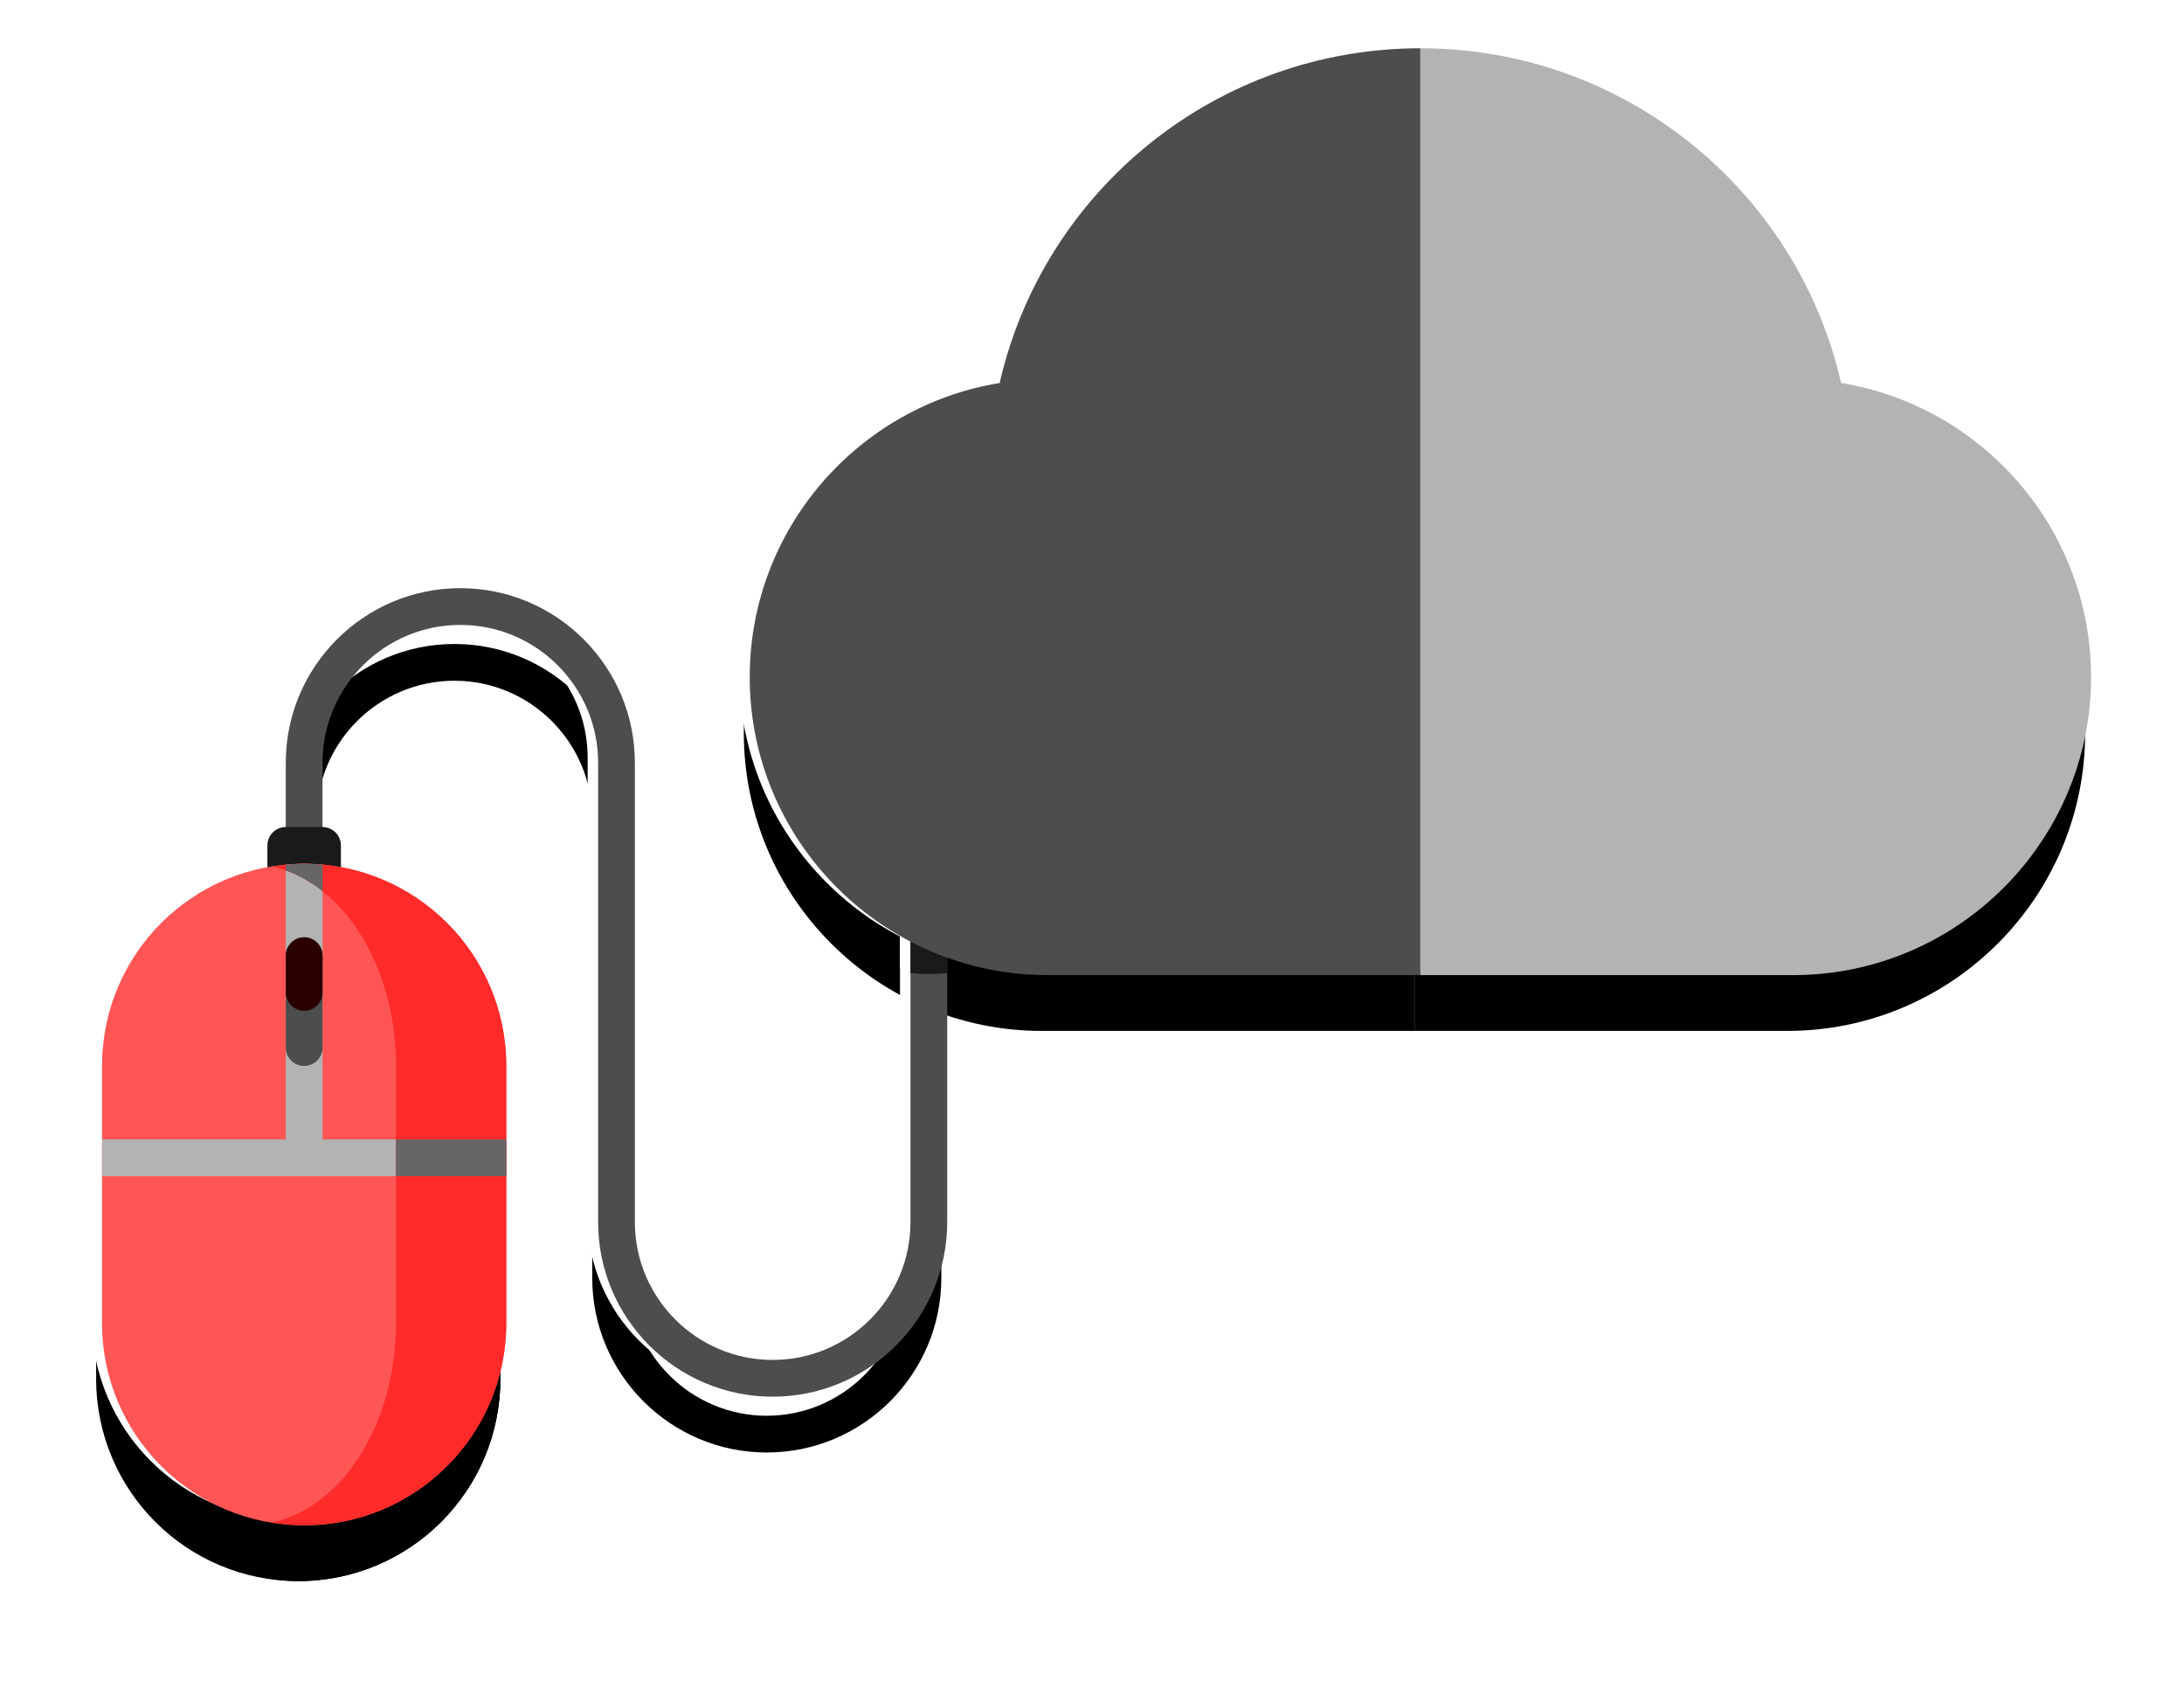 <?xml version="1.0" encoding="UTF-8" standalone="no"?>
<!-- Created with Inkscape (http://www.inkscape.org/) -->

<svg
   width="21.877mm"
   height="16.839mm"
   viewBox="0 0 21.877 16.839"
   version="1.1"
   id="svg15241"
   inkscape:version="1.2.2 (732a01da63, 2022-12-09)"
   sodipodi:docname="infraestructuras-it.svg"
   xmlns:inkscape="http://www.inkscape.org/namespaces/inkscape"
   xmlns:sodipodi="http://sodipodi.sourceforge.net/DTD/sodipodi-0.dtd"
   xmlns="http://www.w3.org/2000/svg"
   xmlns:svg="http://www.w3.org/2000/svg">
  <sodipodi:namedview
     id="namedview15243"
     pagecolor="#ffffff"
     bordercolor="#000000"
     borderopacity="0.25"
     inkscape:showpageshadow="2"
     inkscape:pageopacity="0.0"
     inkscape:pagecheckerboard="0"
     inkscape:deskcolor="#d1d1d1"
     inkscape:document-units="mm"
     showgrid="false"
     inkscape:zoom="2.5247521"
     inkscape:cx="102.78237"
     inkscape:cy="112.68433"
     inkscape:window-width="2560"
     inkscape:window-height="1369"
     inkscape:window-x="1912"
     inkscape:window-y="-8"
     inkscape:window-maximized="1"
     inkscape:current-layer="layer1" />
  <defs
     id="defs15238">
    <filter
       inkscape:collect="always"
       style="color-interpolation-filters:sRGB"
       id="filter127216-2"
       x="-0.046"
       y="-0.062"
       width="1.091"
       height="1.123">
      <feGaussianBlur
         inkscape:collect="always"
         stdDeviation="1.103"
         id="feGaussianBlur127218-9" />
    </filter>
    <filter
       inkscape:collect="always"
       style="color-interpolation-filters:sRGB"
       id="filter127216"
       x="-0.023"
       y="-0.031"
       width="1.047"
       height="1.063">
      <feGaussianBlur
         inkscape:collect="always"
         stdDeviation="0.563"
         id="feGaussianBlur127218" />
    </filter>
  </defs>
  <g
     inkscape:label="Capa 1"
     inkscape:groupmode="layer"
     id="layer1"
     transform="translate(-50.121,-89.395)">
    <g
       id="g21579-81"
       transform="matrix(0.345,0,0,0.345,39.085,67.424)"
       style="mix-blend-mode:normal;fill:#000000;fill-opacity:1;filter:url(#filter127216-2)">
      <g
         id="g10528-40"
         transform="matrix(0.872,0,0,0.872,-44.624,-0.091)"
         style="fill:#000000;fill-opacity:1">
        <g
           id="g6279-1"
           transform="matrix(1.072,0,0,1.072,-409.057,-80.584)"
           style="font-style:normal;font-variant:normal;font-weight:normal;font-stretch:normal;font-size:17.758px;line-height:1.25;font-family:sans-serif;-inkscape-font-specification:'Century Gothic, Normal';font-variant-ligatures:normal;font-variant-caps:normal;font-variant-numeric:normal;fill:#000000;fill-opacity:1;stroke:none;stroke-width:0.429">
          <g
             id="g51807-7"
             transform="matrix(0.653,0,0,0.653,168.964,53.173)"
             style="fill:#000000;fill-opacity:1">
            <g
               id="g4993-0"
               transform="matrix(-0.099,0,0,0.099,506.374,162.677)"
               style="fill:#000000;fill-opacity:1">
              <path
                 style="fill:#000000;fill-opacity:1"
                 d="m 189.793,450.207 c -46.241,0 -83.862,-37.621 -83.862,-83.862 V 220.69 h 17.655 v 145.655 c 0,36.509 29.698,66.207 66.207,66.207 36.509,0 66.207,-29.698 66.207,-66.207 v -220.69 c 0,-46.241 37.621,-83.862 83.862,-83.862 46.241,0 83.862,37.621 83.862,83.862 v 57.379 h -17.655 v -57.379 c 0,-36.509 -29.698,-66.207 -66.207,-66.207 -36.509,0 -66.207,29.698 -66.207,66.207 v 220.69 c 0,46.241 -37.621,83.862 -83.862,83.862 z"
                 id="path4886-7" />
              <path
                 style="fill:#000000;fill-opacity:1"
                 d="m 105.931,246.726 c 2.931,0.194 5.848,0.447 8.828,0.447 2.98,0 5.897,-0.253 8.828,-0.447 V 220.69 h -17.655 v 26.036 z"
                 id="path4888-4" />
              <path
                 style="fill:#000000;fill-opacity:1"
                 d="m 423.724,176.552 h -17.655 c -4.875,0 -8.828,3.953 -8.828,8.828 v 17.655 h 35.31 V 185.38 c 0.001,-4.876 -3.952,-8.828 -8.827,-8.828 z"
                 id="path4904-4" />
              <path
                 style="fill:#000000;fill-opacity:1"
                 d="m 414.897,512 v 0 c -53.629,0 -97.103,-43.475 -97.103,-97.103 V 291.31 c 0,-53.629 43.475,-97.103 97.103,-97.103 v 0 c 53.629,0 97.103,43.475 97.103,97.103 V 414.896 C 512,468.525 468.525,512 414.897,512 Z"
                 id="path4906-6" />
              <g
                 id="g4912-7"
                 style="fill:#000000;fill-opacity:1">
                <path
                   style="fill:#000000;fill-opacity:1"
                   d="M 423.724,326.621 V 194.653 c -2.912,-0.263 -5.847,-0.446 -8.828,-0.446 -2.981,0 -5.916,0.183 -8.828,0.446 v 131.968 h -88.276 v 17.655 H 512 v -17.655 z"
                   id="path4908-7" />
                <path
                   style="fill:#000000;fill-opacity:1"
                   d="M 370.759,414.897 V 291.31 c 0,-48.398 25.78,-88.41 59.47,-95.777 -5.007,-0.797 -10.102,-1.326 -15.332,-1.326 -53.629,0 -97.103,43.475 -97.103,97.103 v 123.586 c 0,53.629 43.475,97.103 97.103,97.103 5.23,0 10.325,-0.53 15.332,-1.326 -33.691,-7.366 -59.47,-47.378 -59.47,-95.776 z"
                   id="path4910-04" />
              </g>
              <path
                 style="fill:#000000;fill-opacity:1"
                 d="m 414.897,291.31 v 0 c -4.875,0 -8.828,-3.953 -8.828,-8.828 v -44.138 c 0,-4.875 3.953,-8.828 8.828,-8.828 v 0 c 4.875,0 8.828,3.953 8.828,8.828 v 44.138 c -0.001,4.876 -3.953,8.828 -8.828,8.828 z"
                 id="path4914-50" />
              <path
                 style="fill:#000000;fill-opacity:1"
                 d="m 414.897,264.828 v 0 c -4.875,0 -8.828,-3.953 -8.828,-8.828 v -17.655 c 0,-4.875 3.953,-8.828 8.828,-8.828 v 0 c 4.875,0 8.828,3.953 8.828,8.828 V 256 c -0.001,4.875 -3.953,8.828 -8.828,8.828 z"
                 id="path4916-0" />
              <g
                 id="g4922-4"
                 style="fill:#000000;fill-opacity:1">
                <path
                   id="rect4918-0"
                   style="fill:#000000;fill-opacity:1"
                   d="m 317.793,326.621 h 52.966 v 17.655 h -52.966 z" />
                <path
                   style="fill:#000000;fill-opacity:1"
                   d="m 406.069,207.36 c 5.469,-4.345 11.388,-7.732 17.655,-9.951 v -2.701 c -0.243,-0.025 -0.481,-0.07 -0.725,-0.092 -2.676,-0.23 -5.367,-0.409 -8.103,-0.409 -2.98,0 -5.916,0.183 -8.828,0.446 v 12.707 z"
                   id="path4920-8" />
              </g>
              <g
                 id="g4924-5"
                 style="fill:#000000;fill-opacity:1" />
              <g
                 id="g4926-8"
                 style="fill:#000000;fill-opacity:1" />
              <g
                 id="g4928-1"
                 style="fill:#000000;fill-opacity:1" />
              <g
                 id="g4930-7"
                 style="fill:#000000;fill-opacity:1" />
              <g
                 id="g4932-2"
                 style="fill:#000000;fill-opacity:1" />
              <g
                 id="g4934-7"
                 style="fill:#000000;fill-opacity:1" />
              <g
                 id="g4936-1"
                 style="fill:#000000;fill-opacity:1" />
              <g
                 id="g4938-3"
                 style="fill:#000000;fill-opacity:1" />
              <g
                 id="g4940-5"
                 style="fill:#000000;fill-opacity:1" />
              <g
                 id="g4942-4"
                 style="fill:#000000;fill-opacity:1" />
              <g
                 id="g4944-3"
                 style="fill:#000000;fill-opacity:1" />
              <g
                 id="g4946-9"
                 style="fill:#000000;fill-opacity:1" />
              <g
                 id="g4948-1"
                 style="fill:#000000;fill-opacity:1" />
              <g
                 id="g4950-0"
                 style="fill:#000000;fill-opacity:1" />
              <g
                 id="g4952-3"
                 style="fill:#000000;fill-opacity:1" />
            </g>
            <g
               id="g5834-0"
               transform="matrix(0.134,0,0,0.134,473.275,133.257)"
               style="fill:#000000;fill-opacity:1">
              <g
                 id="g5779-9"
                 transform="translate(98.638)"
                 style="fill:#000000;fill-opacity:1">
                <path
                   style="fill:#000000;fill-opacity:1"
                   d="M 88.72,192.388 C 38.476,200.564 0,244.263 0,296.779 0,355.097 47.445,402.542 105.763,402.542 h 132.3 V 73.585 c -72.071,0 -133.604,50.031 -149.343,118.803 z"
                   id="path5775-0" />
                <path
                   style="fill:#000000;fill-opacity:1"
                   d="M 387.407,192.388 C 371.668,123.616 310.136,73.584 238.064,73.584 v 328.958 h 132.3 c 58.318,0 105.763,-47.445 105.763,-105.763 0,-52.516 -38.476,-96.215 -88.72,-104.391 z"
                   id="path5777-9" />
              </g>
              <g
                 id="g5781-2"
                 style="fill:#000000;fill-opacity:1" />
              <g
                 id="g5783-5"
                 style="fill:#000000;fill-opacity:1" />
              <g
                 id="g5785-1"
                 style="fill:#000000;fill-opacity:1" />
              <g
                 id="g5787-0"
                 style="fill:#000000;fill-opacity:1" />
              <g
                 id="g5789-1"
                 style="fill:#000000;fill-opacity:1" />
              <g
                 id="g5791-1"
                 style="fill:#000000;fill-opacity:1" />
              <g
                 id="g5793-1"
                 style="fill:#000000;fill-opacity:1" />
              <g
                 id="g5795-5"
                 style="fill:#000000;fill-opacity:1" />
              <g
                 id="g5797-3"
                 style="fill:#000000;fill-opacity:1" />
              <g
                 id="g5799-5"
                 style="fill:#000000;fill-opacity:1" />
              <g
                 id="g5801-9"
                 style="fill:#000000;fill-opacity:1" />
              <g
                 id="g5803-4"
                 style="fill:#000000;fill-opacity:1" />
              <g
                 id="g5805-6"
                 style="fill:#000000;fill-opacity:1" />
              <g
                 id="g5807-6"
                 style="fill:#000000;fill-opacity:1" />
              <g
                 id="g5809-7"
                 style="fill:#000000;fill-opacity:1" />
            </g>
          </g>
        </g>
      </g>
    </g>
    <g
       id="g21579"
       transform="matrix(0.345,0,0,0.345,38.663,66.814)"
       style="mix-blend-mode:normal;fill:#ffffff;filter:url(#filter127216)">
      <g
         id="g10528"
         transform="matrix(0.872,0,0,0.872,-43.534,-0.091)"
         style="fill:#ffffff">
        <g
           id="g6279"
           transform="matrix(1.072,0,0,1.072,-409.057,-80.584)"
           style="font-style:normal;font-variant:normal;font-weight:normal;font-stretch:normal;font-size:17.758px;line-height:1.25;font-family:sans-serif;-inkscape-font-specification:'Century Gothic, Normal';font-variant-ligatures:normal;font-variant-caps:normal;font-variant-numeric:normal;fill:#ffffff;fill-opacity:1;stroke:none;stroke-width:0.429">
          <g
             id="g51807"
             transform="matrix(0.653,0,0,0.653,168.964,53.173)"
             style="fill:#ffffff">
            <g
               id="g4993"
               transform="matrix(-0.099,0,0,0.099,506.374,162.677)"
               style="fill:#ffffff">
              <path
                 style="fill:#ffffff"
                 d="m 189.793,450.207 c -46.241,0 -83.862,-37.621 -83.862,-83.862 V 220.69 h 17.655 v 145.655 c 0,36.509 29.698,66.207 66.207,66.207 36.509,0 66.207,-29.698 66.207,-66.207 v -220.69 c 0,-46.241 37.621,-83.862 83.862,-83.862 46.241,0 83.862,37.621 83.862,83.862 v 57.379 h -17.655 v -57.379 c 0,-36.509 -29.698,-66.207 -66.207,-66.207 -36.509,0 -66.207,29.698 -66.207,66.207 v 220.69 c 0,46.241 -37.621,83.862 -83.862,83.862 z"
                 id="path4886" />
              <path
                 style="fill:#ffffff"
                 d="m 105.931,246.726 c 2.931,0.194 5.848,0.447 8.828,0.447 2.98,0 5.897,-0.253 8.828,-0.447 V 220.69 h -17.655 v 26.036 z"
                 id="path4888" />
              <path
                 style="fill:#ffffff"
                 d="m 423.724,176.552 h -17.655 c -4.875,0 -8.828,3.953 -8.828,8.828 v 17.655 h 35.31 V 185.38 c 0.001,-4.876 -3.952,-8.828 -8.827,-8.828 z"
                 id="path4904" />
              <path
                 style="fill:#ffffff;fill-opacity:1"
                 d="m 414.897,512 v 0 c -53.629,0 -97.103,-43.475 -97.103,-97.103 V 291.31 c 0,-53.629 43.475,-97.103 97.103,-97.103 v 0 c 53.629,0 97.103,43.475 97.103,97.103 V 414.896 C 512,468.525 468.525,512 414.897,512 Z"
                 id="path4906" />
              <g
                 id="g4912"
                 style="fill:#ffffff">
                <path
                   style="fill:#ffffff"
                   d="M 423.724,326.621 V 194.653 c -2.912,-0.263 -5.847,-0.446 -8.828,-0.446 -2.981,0 -5.916,0.183 -8.828,0.446 v 131.968 h -88.276 v 17.655 H 512 v -17.655 z"
                   id="path4908" />
                <path
                   style="fill:#ffffff;fill-opacity:1"
                   d="M 370.759,414.897 V 291.31 c 0,-48.398 25.78,-88.41 59.47,-95.777 -5.007,-0.797 -10.102,-1.326 -15.332,-1.326 -53.629,0 -97.103,43.475 -97.103,97.103 v 123.586 c 0,53.629 43.475,97.103 97.103,97.103 5.23,0 10.325,-0.53 15.332,-1.326 -33.691,-7.366 -59.47,-47.378 -59.47,-95.776 z"
                   id="path4910" />
              </g>
              <path
                 style="fill:#ffffff"
                 d="m 414.897,291.31 v 0 c -4.875,0 -8.828,-3.953 -8.828,-8.828 v -44.138 c 0,-4.875 3.953,-8.828 8.828,-8.828 v 0 c 4.875,0 8.828,3.953 8.828,8.828 v 44.138 c -0.001,4.876 -3.953,8.828 -8.828,8.828 z"
                 id="path4914" />
              <path
                 style="fill:#ffffff"
                 d="m 414.897,264.828 v 0 c -4.875,0 -8.828,-3.953 -8.828,-8.828 v -17.655 c 0,-4.875 3.953,-8.828 8.828,-8.828 v 0 c 4.875,0 8.828,3.953 8.828,8.828 V 256 c -0.001,4.875 -3.953,8.828 -8.828,8.828 z"
                 id="path4916" />
              <g
                 id="g4922"
                 style="fill:#ffffff">
                <path
                   id="rect4918"
                   style="fill:#ffffff"
                   d="m 317.793,326.621 h 52.966 v 17.655 h -52.966 z" />
                <path
                   style="fill:#ffffff"
                   d="m 406.069,207.36 c 5.469,-4.345 11.388,-7.732 17.655,-9.951 v -2.701 c -0.243,-0.025 -0.481,-0.07 -0.725,-0.092 -2.676,-0.23 -5.367,-0.409 -8.103,-0.409 -2.98,0 -5.916,0.183 -8.828,0.446 v 12.707 z"
                   id="path4920" />
              </g>
              <g
                 id="g4924"
                 style="fill:#ffffff" />
              <g
                 id="g4926"
                 style="fill:#ffffff" />
              <g
                 id="g4928"
                 style="fill:#ffffff" />
              <g
                 id="g4930"
                 style="fill:#ffffff" />
              <g
                 id="g4932"
                 style="fill:#ffffff" />
              <g
                 id="g4934"
                 style="fill:#ffffff" />
              <g
                 id="g4936"
                 style="fill:#ffffff" />
              <g
                 id="g4938"
                 style="fill:#ffffff" />
              <g
                 id="g4940"
                 style="fill:#ffffff" />
              <g
                 id="g4942"
                 style="fill:#ffffff" />
              <g
                 id="g4944"
                 style="fill:#ffffff" />
              <g
                 id="g4946"
                 style="fill:#ffffff" />
              <g
                 id="g4948"
                 style="fill:#ffffff" />
              <g
                 id="g4950"
                 style="fill:#ffffff" />
              <g
                 id="g4952"
                 style="fill:#ffffff" />
            </g>
            <g
               id="g5834"
               transform="matrix(0.134,0,0,0.134,473.275,133.257)"
               style="fill:#ffffff">
              <g
                 id="g5779"
                 transform="translate(98.638)"
                 style="fill:#ffffff">
                <path
                   style="fill:#ffffff;fill-opacity:1"
                   d="M 88.72,192.388 C 38.476,200.564 0,244.263 0,296.779 0,355.097 47.445,402.542 105.763,402.542 h 132.3 V 73.585 c -72.071,0 -133.604,50.031 -149.343,118.803 z"
                   id="path5775" />
                <path
                   style="fill:#ffffff;fill-opacity:1"
                   d="M 387.407,192.388 C 371.668,123.616 310.136,73.584 238.064,73.584 v 328.958 h 132.3 c 58.318,0 105.763,-47.445 105.763,-105.763 0,-52.516 -38.476,-96.215 -88.72,-104.391 z"
                   id="path5777" />
              </g>
              <g
                 id="g5781"
                 style="fill:#ffffff" />
              <g
                 id="g5783"
                 style="fill:#ffffff" />
              <g
                 id="g5785"
                 style="fill:#ffffff" />
              <g
                 id="g5787"
                 style="fill:#ffffff" />
              <g
                 id="g5789"
                 style="fill:#ffffff" />
              <g
                 id="g5791"
                 style="fill:#ffffff" />
              <g
                 id="g5793"
                 style="fill:#ffffff" />
              <g
                 id="g5795"
                 style="fill:#ffffff" />
              <g
                 id="g5797"
                 style="fill:#ffffff" />
              <g
                 id="g5799"
                 style="fill:#ffffff" />
              <g
                 id="g5801"
                 style="fill:#ffffff" />
              <g
                 id="g5803"
                 style="fill:#ffffff" />
              <g
                 id="g5805"
                 style="fill:#ffffff" />
              <g
                 id="g5807"
                 style="fill:#ffffff" />
              <g
                 id="g5809"
                 style="fill:#ffffff" />
            </g>
          </g>
        </g>
      </g>
    </g>
    <g
       id="g21579-8"
       transform="matrix(0.345,0,0,0.345,38.768,66.865)">
      <g
         id="g150971"
         transform="translate(-90.509)">
        <g
           id="g10528-4"
           transform="matrix(0.872,0,0,0.872,46.975,-0.091)">
          <g
             id="g6279-0"
             transform="matrix(1.072,0,0,1.072,-409.057,-80.584)"
             style="font-style:normal;font-variant:normal;font-weight:normal;font-stretch:normal;font-size:17.758px;line-height:1.25;font-family:sans-serif;-inkscape-font-specification:'Century Gothic, Normal';font-variant-ligatures:normal;font-variant-caps:normal;font-variant-numeric:normal;fill:#4d4d4d;fill-opacity:1;stroke:none;stroke-width:0.429">
            <g
               id="g51807-9"
               transform="matrix(0.653,0,0,0.653,168.964,53.173)">
              <g
                 id="g4993-3"
                 transform="matrix(-0.099,0,0,0.099,506.374,162.677)">
                <path
                   style="fill:#4d4d4d"
                   d="m 189.793,450.207 c -46.241,0 -83.862,-37.621 -83.862,-83.862 V 220.69 h 17.655 v 145.655 c 0,36.509 29.698,66.207 66.207,66.207 36.509,0 66.207,-29.698 66.207,-66.207 v -220.69 c 0,-46.241 37.621,-83.862 83.862,-83.862 46.241,0 83.862,37.621 83.862,83.862 v 57.379 h -17.655 v -57.379 c 0,-36.509 -29.698,-66.207 -66.207,-66.207 -36.509,0 -66.207,29.698 -66.207,66.207 v 220.69 c 0,46.241 -37.621,83.862 -83.862,83.862 z"
                   id="path4886-5" />
                <path
                   style="fill:#1a1a1a"
                   d="m 105.931,246.726 c 2.931,0.194 5.848,0.447 8.828,0.447 2.98,0 5.897,-0.253 8.828,-0.447 V 220.69 h -17.655 v 26.036 z"
                   id="path4888-1" />
                <path
                   style="fill:#1a1a1a"
                   d="m 423.724,176.552 h -17.655 c -4.875,0 -8.828,3.953 -8.828,8.828 v 17.655 h 35.31 V 185.38 c 0.001,-4.876 -3.952,-8.828 -8.827,-8.828 z"
                   id="path4904-8" />
                <path
                   style="fill:#ff5555;fill-opacity:1"
                   d="m 414.897,512 v 0 c -53.629,0 -97.103,-43.475 -97.103,-97.103 V 291.31 c 0,-53.629 43.475,-97.103 97.103,-97.103 v 0 c 53.629,0 97.103,43.475 97.103,97.103 V 414.896 C 512,468.525 468.525,512 414.897,512 Z"
                   id="path4906-2" />
                <g
                   id="g4912-6"
                   style="fill:#ff8080">
                  <path
                     style="fill:#b3b3b3"
                     d="M 423.724,326.621 V 194.653 c -2.912,-0.263 -5.847,-0.446 -8.828,-0.446 -2.981,0 -5.916,0.183 -8.828,0.446 v 131.968 h -88.276 v 17.655 H 512 v -17.655 z"
                     id="path4908-4" />
                  <path
                     style="fill:#ff2a2a;fill-opacity:1"
                     d="M 370.759,414.897 V 291.31 c 0,-48.398 25.78,-88.41 59.47,-95.777 -5.007,-0.797 -10.102,-1.326 -15.332,-1.326 -53.629,0 -97.103,43.475 -97.103,97.103 v 123.586 c 0,53.629 43.475,97.103 97.103,97.103 5.23,0 10.325,-0.53 15.332,-1.326 -33.691,-7.366 -59.47,-47.378 -59.47,-95.776 z"
                     id="path4910-0" />
                </g>
                <path
                   style="fill:#4d4d4d"
                   d="m 414.897,291.31 v 0 c -4.875,0 -8.828,-3.953 -8.828,-8.828 v -44.138 c 0,-4.875 3.953,-8.828 8.828,-8.828 v 0 c 4.875,0 8.828,3.953 8.828,8.828 v 44.138 c -0.001,4.876 -3.953,8.828 -8.828,8.828 z"
                   id="path4914-5" />
                <path
                   style="fill:#2b0000"
                   d="m 414.897,264.828 v 0 c -4.875,0 -8.828,-3.953 -8.828,-8.828 v -17.655 c 0,-4.875 3.953,-8.828 8.828,-8.828 v 0 c 4.875,0 8.828,3.953 8.828,8.828 V 256 c -0.001,4.875 -3.953,8.828 -8.828,8.828 z"
                   id="path4916-1" />
                <g
                   id="g4922-3">
                  <path
                     id="rect4918-2"
                     style="fill:#666666"
                     d="m 317.793,326.621 h 52.966 v 17.655 h -52.966 z" />
                  <path
                     style="fill:#666666"
                     d="m 406.069,207.36 c 5.469,-4.345 11.388,-7.732 17.655,-9.951 v -2.701 c -0.243,-0.025 -0.481,-0.07 -0.725,-0.092 -2.676,-0.23 -5.367,-0.409 -8.103,-0.409 -2.98,0 -5.916,0.183 -8.828,0.446 v 12.707 z"
                     id="path4920-1" />
                </g>
                <g
                   id="g4924-1" />
                <g
                   id="g4926-1" />
                <g
                   id="g4928-3" />
                <g
                   id="g4930-4" />
                <g
                   id="g4932-8" />
                <g
                   id="g4934-5" />
                <g
                   id="g4936-5" />
                <g
                   id="g4938-8" />
                <g
                   id="g4940-3" />
                <g
                   id="g4942-2" />
                <g
                   id="g4944-5" />
                <g
                   id="g4946-3" />
                <g
                   id="g4948-2" />
                <g
                   id="g4950-6" />
                <g
                   id="g4952-9" />
              </g>
              <g
                 id="g5834-2"
                 transform="matrix(0.134,0,0,0.134,473.275,133.257)">
                <g
                   id="g5779-6"
                   transform="translate(98.638)">
                  <path
                     style="fill:#4d4d4d;fill-opacity:1"
                     d="M 88.72,192.388 C 38.476,200.564 0,244.263 0,296.779 0,355.097 47.445,402.542 105.763,402.542 h 132.3 V 73.585 c -72.071,0 -133.604,50.031 -149.343,118.803 z"
                     id="path5775-7" />
                  <path
                     style="fill:#b3b3b3;fill-opacity:1"
                     d="M 387.407,192.388 C 371.668,123.616 310.136,73.584 238.064,73.584 v 328.958 h 132.3 c 58.318,0 105.763,-47.445 105.763,-105.763 0,-52.516 -38.476,-96.215 -88.72,-104.391 z"
                     id="path5777-4" />
                </g>
                <g
                   id="g5781-8" />
                <g
                   id="g5783-4" />
                <g
                   id="g5785-6" />
                <g
                   id="g5787-3" />
                <g
                   id="g5789-9" />
                <g
                   id="g5791-0" />
                <g
                   id="g5793-7" />
                <g
                   id="g5795-1" />
                <g
                   id="g5797-8" />
                <g
                   id="g5799-7" />
                <g
                   id="g5801-7" />
                <g
                   id="g5803-1" />
                <g
                   id="g5805-7" />
                <g
                   id="g5807-4" />
                <g
                   id="g5809-5" />
              </g>
            </g>
          </g>
        </g>
      </g>
    </g>
  </g>
</svg>

